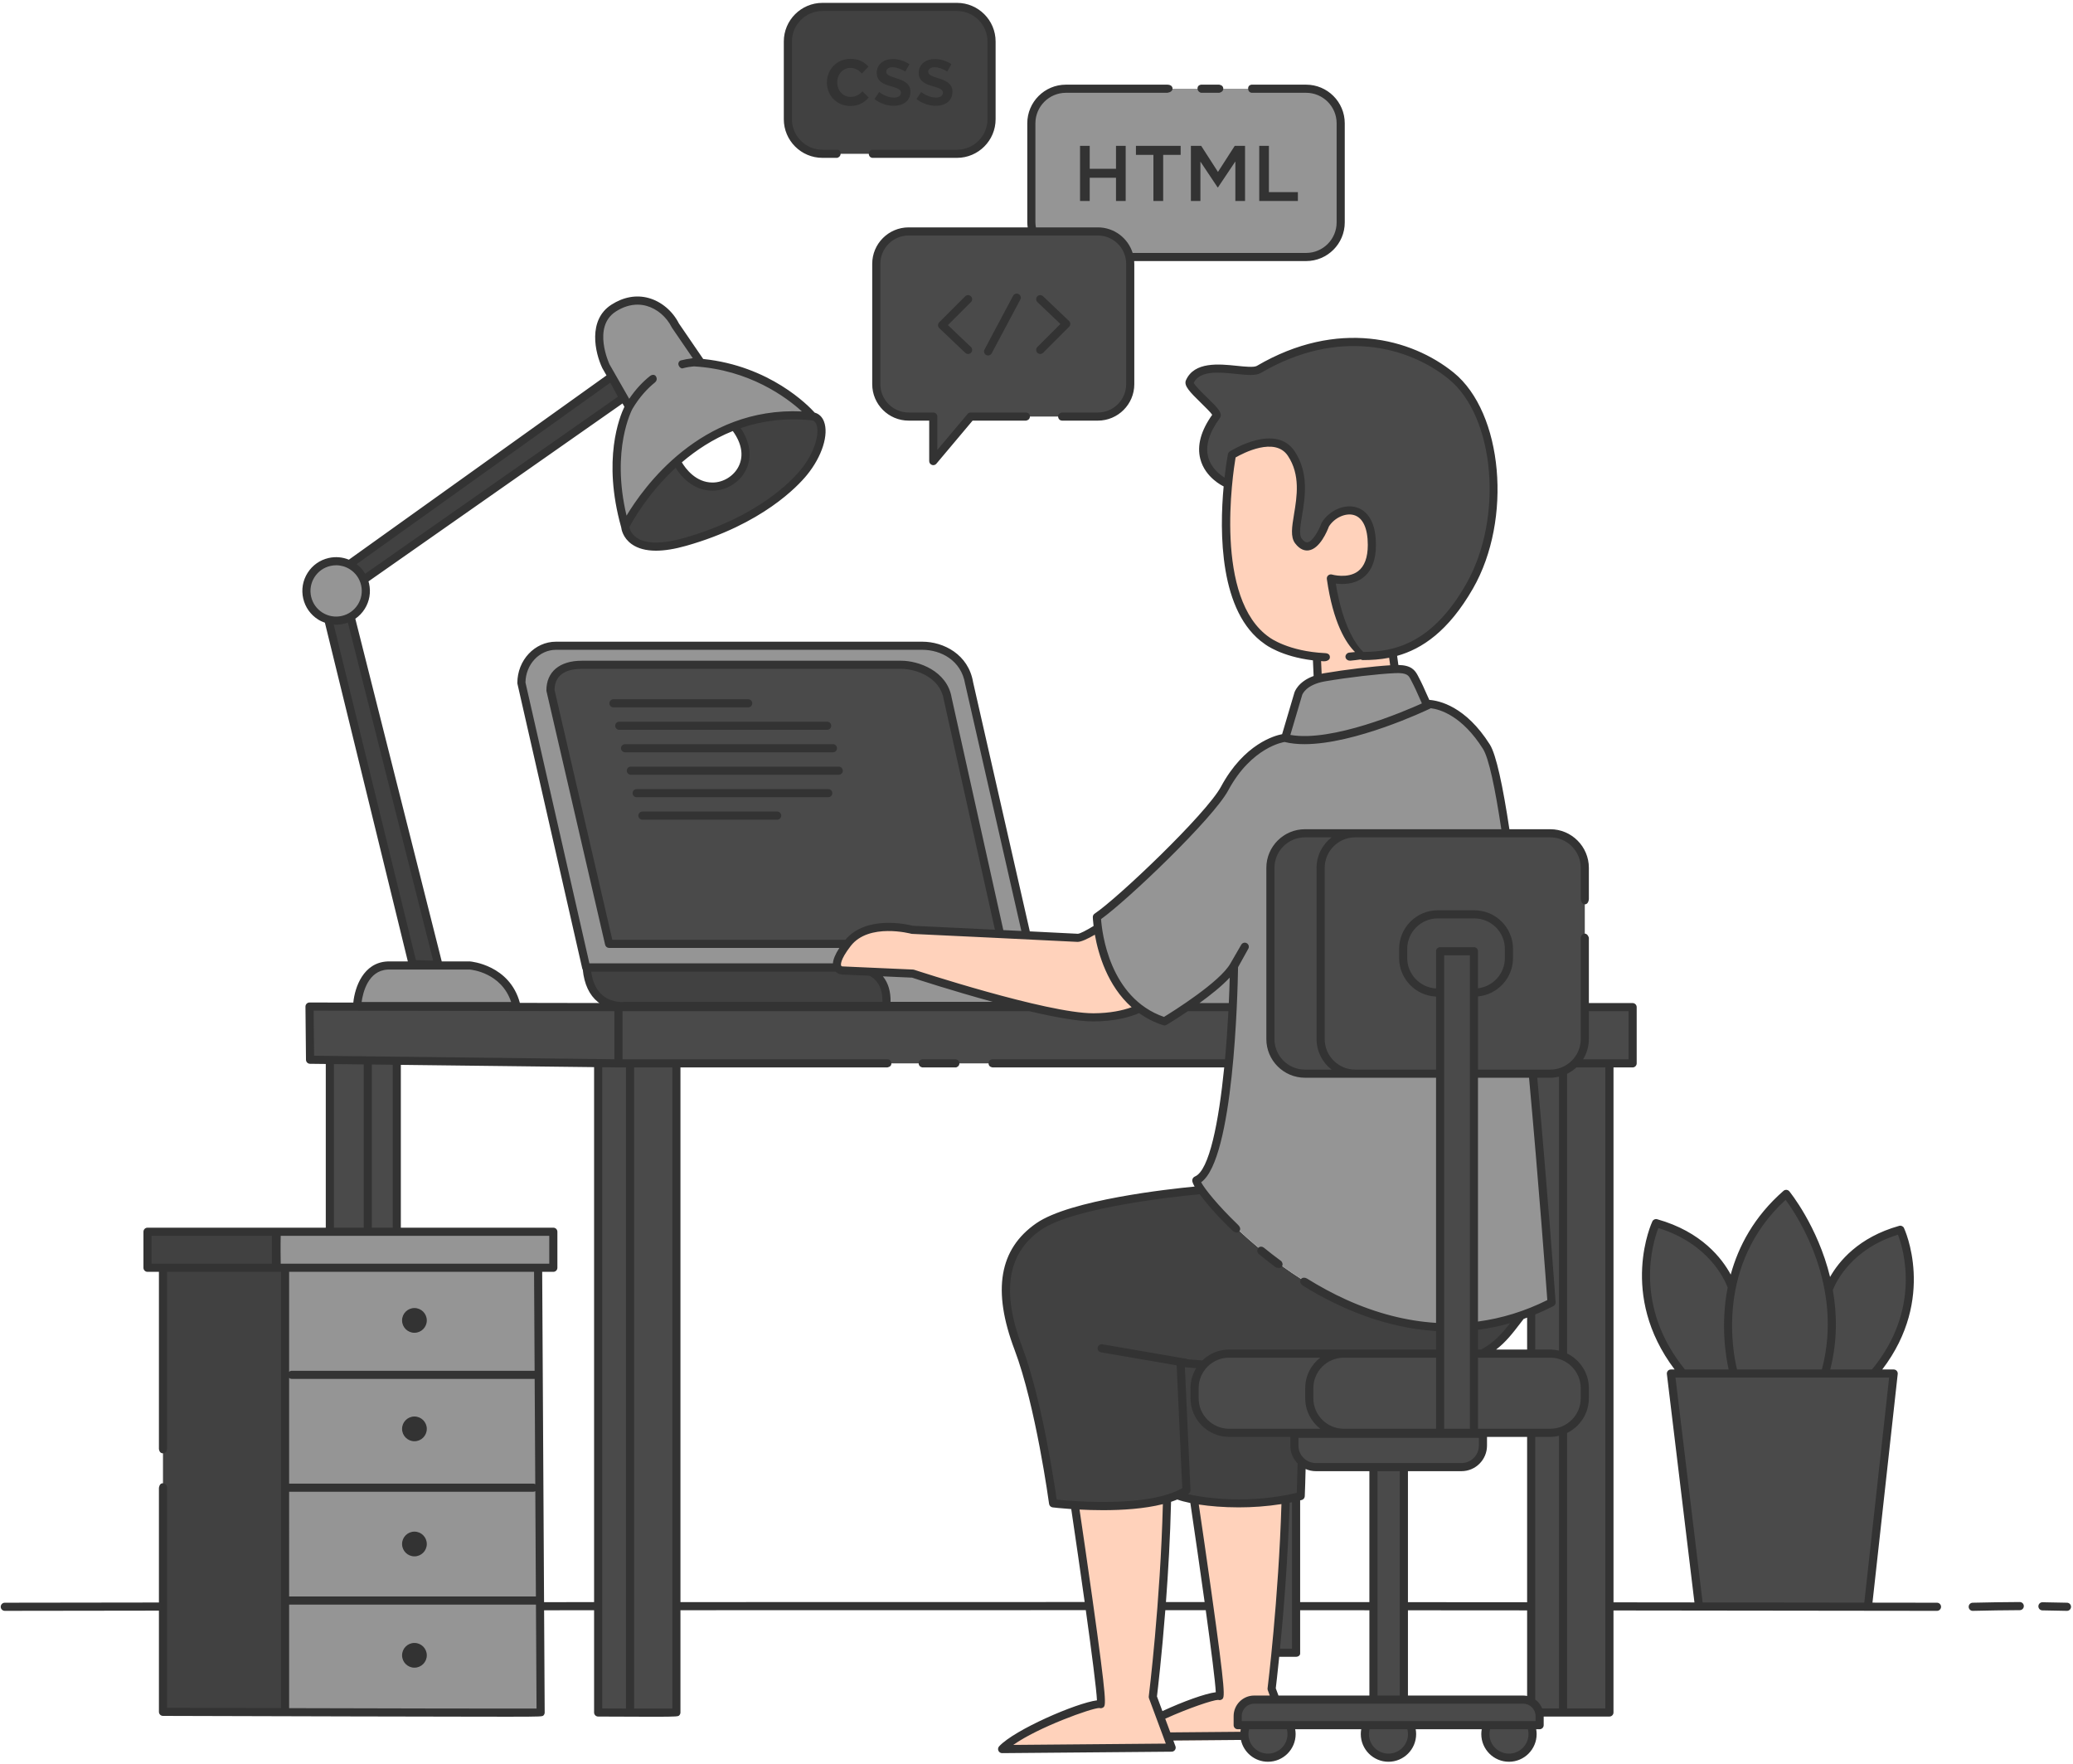 <svg width="510" height="434" viewBox="0 0 510 434" fill="none" xmlns="http://www.w3.org/2000/svg">
<path fill-rule="evenodd" clip-rule="evenodd" d="M147.178 261.574H155.02V421.257H147.178V261.574ZM152.148 247.733L76.148 247.594L76.277 260.671L81.237 260.729V302.564H90.148V260.834L152.148 261.564V247.733ZM362.724 224.911H353.712C349.035 224.911 345.208 228.738 345.208 233.415V235.655C345.208 240.332 349.035 244.159 353.712 244.159H354.297V233.99H362.614V244.158H362.724C367.401 244.158 371.228 240.331 371.228 235.654V233.414C371.228 228.737 367.401 224.911 362.724 224.911ZM318.445 355.595C318.445 358.502 320.824 360.881 323.731 360.881H359.546C362.453 360.881 364.832 358.502 364.832 355.595V352.683H318.444L318.445 355.595ZM376.723 352.446V418.62C377.595 419.121 378.258 419.929 378.57 420.901H384.565V351.82C383.582 352.22 382.51 352.445 381.388 352.445H376.723V352.446ZM381.387 264.099H377.009C379.689 293.691 381.534 320.029 381.534 320.029C379.928 320.915 378.324 321.699 376.722 322.389V332.959H381.386C382.509 332.959 383.58 333.184 384.563 333.584V263.473C383.581 263.874 382.51 264.099 381.387 264.099Z" fill="#4A4A4A"/>
<path d="M461.673 337.02L412.96 337.495C412.96 337.495 399.415 320.148 407.495 300.663C407.495 300.663 420.327 304.227 425.792 315.633C425.792 315.633 428.881 301.613 439.337 293.772C439.337 293.772 447.654 303.752 449.792 316.109C449.792 316.109 456.683 303.753 467.614 302.564C467.614 302.564 475.693 321.337 461.673 337.02ZM270.096 56.93H223.548C219.168 56.93 215.584 60.514 215.584 64.894V94.502C215.584 98.882 219.168 102.466 223.548 102.466H229.604V113.416L238.811 102.466H270.096C274.476 102.466 278.06 98.882 278.06 94.502V64.894C278.06 60.514 274.476 56.93 270.096 56.93ZM221.73 163.525H143.125C138.89 163.525 135.426 165.253 135.426 169.809L149.849 232.168H208.435C208.459 232.137 208.476 232.111 208.5 232.08C213.433 225.702 224.43 228.718 224.43 228.718C224.43 228.718 235.454 229.24 246.031 229.747L233.147 171.809C232.178 165.955 225.965 163.525 221.73 163.525ZM354.297 332.96H302.395C297.718 332.96 293.891 336.787 293.891 341.464V343.941C293.891 348.618 297.718 352.445 302.395 352.445H354.297V332.96ZM381.387 204.969H321.048C316.371 204.969 312.544 208.796 312.544 213.473V255.595C312.544 260.272 316.371 264.099 321.048 264.099H354.297V244.158H353.712C349.035 244.158 345.208 240.331 345.208 235.654V233.414C345.208 228.737 349.035 224.91 353.712 224.91H362.724C367.401 224.91 371.228 228.737 371.228 233.414V235.654C371.228 240.331 367.401 244.158 362.724 244.158H362.614V264.099H381.387C386.064 264.099 389.891 260.272 389.891 255.595V213.473C389.891 208.796 386.064 204.969 381.387 204.969ZM381.387 332.96H362.614V352.445H381.387C386.064 352.445 389.891 348.618 389.891 343.941V341.464C389.891 336.787 386.064 332.96 381.387 332.96ZM374.726 418.069H308.552C306.322 418.069 304.498 419.893 304.498 422.123V424.356H378.78V422.123C378.78 419.894 376.955 418.069 374.726 418.069Z" fill="#4A4A4A"/>
<path fill-rule="evenodd" clip-rule="evenodd" d="M269.097 250.246C257.434 250.322 224.568 239.488 224.568 239.488L207.136 238.709C207.136 238.709 203.567 238.458 208.5 232.079C213.433 225.701 224.43 228.717 224.43 228.717C224.43 228.717 263.309 230.558 265.094 230.683C266.879 230.809 274.903 225.096 274.903 225.096L284.706 245.067C284.706 245.067 280.76 250.171 269.097 250.246ZM342.707 161.105C342.707 161.105 335.671 161.071 335.94 161.026C335.94 161.026 329.809 158.982 327.422 142.291C327.422 142.291 337.508 145.264 337.508 134.033C337.508 122.802 328.813 124.454 326.031 129.078C326.031 129.078 322.901 137.666 319.423 133.042C317.062 129.902 323.168 119.819 317.684 111.573C313.51 105.297 303.076 111.903 303.076 111.903C303.076 111.903 296.43 147.061 311.757 157.62C311.757 157.62 315.773 160.731 324.005 161.528C324.053 162.099 324.146 163.527 324.267 166.881C324.267 166.881 341.484 164.742 343.158 164.742L342.707 161.105ZM293.735 368.85C295.442 380.385 300.915 417.791 300.01 417.188C299.349 416.747 292.016 419.168 285.416 422.258L283.614 417.406C283.614 417.406 286.583 393.641 287.125 368.663C280.12 370.753 270.381 370.604 264.417 370.242C266.011 381 271.703 419.802 270.782 419.188C269.713 418.475 251.178 425.247 246.544 430.237L288.247 429.881L287.599 428.136L306.322 427.976C306.206 427.519 306.138 427.042 306.138 426.549C306.138 425.772 306.293 425.033 306.57 424.356H304.498V422.123C304.498 419.893 306.322 418.069 308.552 418.069H313.831L312.842 415.406C312.842 415.406 315.645 392.979 316.301 368.799C307.247 370.447 298.789 369.768 293.735 368.85Z" fill="#FFD2BB"/>
<path fill-rule="evenodd" clip-rule="evenodd" d="M90.505 260.861H97.634V302.564H90.505V260.861ZM411.059 337.97L417.95 395L459.534 395.238L465.712 338.208L411.059 337.97ZM345.381 417.713V361.238H337.896V417.713H345.381ZM361.507 144.273C371.051 127.656 368.811 101.995 356.986 92.416C347.416 84.664 329.47 79.28 309.714 90.861C306.903 92.509 295.408 87.796 292.684 93.926C292.044 95.365 300.036 101.248 299.277 102.28C290.809 113.813 301.454 118.729 301.454 118.729L302.084 119.5C302.506 114.948 303.078 111.903 303.078 111.903C303.078 111.903 313.512 105.297 317.686 111.573C323.17 119.82 317.064 129.903 319.425 133.042C322.903 137.666 326.033 129.078 326.033 129.078C328.815 124.454 337.51 122.802 337.51 134.033C337.51 145.264 327.424 142.291 327.424 142.291C331.101 159.515 336.283 161.367 336.283 161.367C344.796 161.367 353.159 158.806 361.507 144.273ZM316.301 368.799C315.905 383.392 314.727 397.337 313.856 406.109H319.198V368.192C318.228 368.422 317.261 368.625 316.301 368.799ZM354.297 352.228H362.614V233.99H354.297V352.228ZM286.485 251.238C284.123 250.474 282.112 249.372 280.373 248.069C277.907 249.194 274.261 250.214 269.097 250.247C265.41 250.271 259.602 249.203 253.384 247.733H152.148V261.565H155.376V420.902H166.069V261.564H302.285C302.745 256.605 303.046 251.763 303.242 247.732H291.928C288.893 249.797 286.485 251.238 286.485 251.238ZM389.891 255.595C389.891 259.15 387.678 262.208 384.564 263.474V333.585C387.678 334.851 389.891 337.909 389.891 341.464V343.941C389.891 347.496 387.678 350.554 384.564 351.82V421.257H395.257V261.564H401.653V247.732H389.891V255.595ZM306.57 424.356C306.293 425.033 306.138 425.773 306.138 426.549C306.138 429.756 308.738 432.356 311.945 432.356C315.152 432.356 317.752 429.756 317.752 426.549C317.752 425.772 317.597 425.033 317.32 424.356H306.57ZM336.216 424.356C335.939 425.033 335.784 425.773 335.784 426.549C335.784 429.756 338.384 432.356 341.591 432.356C344.798 432.356 347.398 429.756 347.398 426.549C347.398 425.772 347.243 425.033 346.966 424.356H336.216ZM365.862 424.356C365.585 425.033 365.43 425.773 365.43 426.549C365.43 429.756 368.03 432.356 371.237 432.356C374.444 432.356 377.044 429.756 377.044 426.549C377.044 425.772 376.889 425.033 376.612 424.356H365.862Z" fill="#4A4A4A"/>
<path fill-rule="evenodd" clip-rule="evenodd" d="M243.938 10.209V29.325C243.938 34.002 240.111 37.829 235.434 37.829H202.335C197.658 37.829 193.831 34.002 193.831 29.325V10.209C193.831 5.532 197.658 1.705 202.335 1.705H235.434C240.112 1.705 243.938 5.532 243.938 10.209ZM168.535 133.297C183.735 128.99 193.433 121.502 197.763 116.188C202.991 109.772 203.228 102.881 199.902 102.406C199.902 102.406 191.154 100.911 180.754 104.96C180.655 104.998 188.081 115.569 176.764 119.178C171.15 120.968 166.547 113.622 166.501 113.524C162.169 117.434 157.838 122.621 153.804 129.495C153.802 129.495 154.277 137.337 168.535 133.297ZM166.495 113.515L166.499 113.524C166.512 113.512 166.526 113.5 166.539 113.488L166.495 113.515ZM68.121 312.217C68.155 308.282 68.058 304.417 68.121 302.984H36.291V311.847H40.098V421.079C40.098 421.079 70.149 421.37 70.188 421.248L69.987 312.206L68.121 312.217ZM89.46 142.622L153.326 97.892L150.474 92.664L85.946 138.816C87.511 139.595 88.779 140.93 89.46 142.622ZM84.312 152.482C83.101 152.757 81.893 152.712 80.773 152.406L101.524 237.139L107.861 237.357L86.264 151.729C85.667 152.063 85.014 152.322 84.312 152.482ZM362.614 326.203V332.96H362.637C370.098 330.014 372.012 327.249 372.893 323.864C369.438 325.044 366.004 325.803 362.614 326.203ZM295.364 292.349C287.195 293.284 263.173 296.418 255.525 301.713C246.258 308.129 245.545 318.466 250.535 331.654C255.857 345.719 259.089 369.793 259.089 369.793C259.089 369.793 279.2 372.226 289.556 367.8C292.592 368.999 306.048 371.526 320 368.001C320.083 366.111 320.16 363.053 320.229 359.52C319.144 358.55 318.445 357.157 318.445 355.596V352.684L302.395 352.446C297.718 352.446 293.891 348.619 293.891 343.942V341.465C293.891 336.788 297.718 332.961 302.395 332.961H354.297V326.496C325.115 325.164 300.631 299.811 295.364 292.349ZM207.136 238.71C207.136 238.71 206.744 238.677 206.399 238.406H144.317C145.149 248.264 153.781 247.161 153.781 247.161H218.852C218.142 242.394 216.777 240.147 215.694 239.092L207.136 238.71Z" fill="#414141"/>
<path d="M87.861 247.475C87.861 247.475 88.217 237.851 95.346 237.495H115.663C115.663 237.495 124.93 238.208 127.069 247.475H87.861ZM84.312 152.482C88.247 151.588 90.712 147.673 89.818 143.737C88.924 139.802 85.009 137.337 81.073 138.231C77.138 139.125 74.673 143.04 75.567 146.976C76.462 150.911 80.377 153.376 84.312 152.482ZM270.096 56.93C273.901 56.93 277.101 59.635 277.877 63.217H321.331C326.008 63.217 329.835 59.39 329.835 54.713V30.33C329.835 25.653 326.008 21.826 321.331 21.826H262.233C257.556 21.826 253.729 25.653 253.729 30.33V54.713C253.729 55.481 253.841 56.222 254.034 56.93H270.096ZM154.75 100.035C154.687 100.147 148.602 111.056 153.802 129.495C153.802 129.495 168.535 99.079 199.901 102.406C199.901 102.406 190.231 92.486 172.906 89.479L166.158 80.07C163.782 75.318 157.604 71.516 150.95 75.793C144.296 80.07 149.049 90.05 149.049 90.05L154.75 100.035ZM68.885 311.847H69.994L70.188 421.166C97.297 421.24 132.929 421.323 133.005 421.248L132.404 311.847H136.129V302.984H68.885V311.847ZM312.545 255.595V213.473C312.545 208.796 316.372 204.969 321.049 204.969H370.48C368.875 194.074 367.24 186.134 365.686 183.673C358.598 172.45 350.751 173.148 350.751 173.148C350.751 173.148 348.356 165.471 346.012 164.801C343.668 164.131 325.933 166.583 325.933 166.583C325.933 166.583 320.76 167.409 319.755 170.088C318.75 172.767 315.923 181.52 315.923 181.52C315.923 181.52 307.45 182.509 301.28 193.96C297.469 201.033 275.557 221.772 269.854 225.574C269.854 225.574 270.329 246.01 286.488 251.237C286.488 251.237 288.759 249.879 291.669 247.91H303.237C302.517 262.585 300.408 287.794 294.38 290.306C292.819 290.957 320.388 324.944 354.301 326.495V264.098H321.052C316.371 264.099 312.545 260.272 312.545 255.595ZM377.01 264.099H362.614V326.206C368.821 325.473 375.171 323.54 381.535 320.03C381.535 320.03 379.69 293.691 377.01 264.099ZM149.849 232.168L135.426 169.809C135.426 165.253 138.891 163.525 143.125 163.525H221.73C225.965 163.525 232.178 165.956 233.146 171.809L246.03 229.747C248.257 229.854 250.464 229.96 252.544 230.06L238.415 167.991C237.346 161.526 231.588 158.841 226.911 158.841H136.78C132.103 158.841 128.276 162.958 128.276 167.991L144.205 237.97H206.049C205.659 237.181 205.838 235.549 208.433 232.168H149.849ZM215.703 239.093C216.845 240.203 218.297 242.628 218.965 247.911H254.149C240.526 244.747 224.568 239.489 224.568 239.489L215.703 239.093Z" fill="#959595"/>
<path d="M205.978 20.24V20.282C205.978 22.26 207.346 23.838 209.303 23.838C210.502 23.838 211.386 23.291 212.185 22.47L213.721 23.985C212.627 25.205 211.344 26.068 209.176 26.068C205.872 26.068 203.431 23.48 203.431 20.324V20.282C203.431 17.126 205.872 14.474 209.218 14.474C211.301 14.474 212.606 15.253 213.658 16.389L212.059 18.094C211.28 17.273 210.46 16.705 209.197 16.705C207.346 16.705 205.978 18.304 205.978 20.24ZM219.927 24.006C218.791 24.006 217.508 23.543 216.287 22.638L215.151 24.364C216.54 25.458 218.286 26.026 219.864 26.026C222.178 26.026 223.988 24.869 223.988 22.533V22.491C223.988 20.492 222.157 19.756 220.537 19.251C219.232 18.83 218.033 18.493 218.033 17.673V17.631C218.033 17 218.601 16.537 219.59 16.537C220.516 16.537 221.652 16.936 222.725 17.589L223.735 15.779C222.557 15.001 221.042 14.517 219.653 14.517C217.444 14.517 215.697 15.8 215.697 17.905V17.947C215.697 20.072 217.528 20.745 219.169 21.208C220.474 21.608 221.652 21.903 221.652 22.765V22.807C221.652 23.543 221.021 24.006 219.927 24.006ZM230.257 24.006C229.121 24.006 227.838 23.543 226.617 22.638L225.481 24.364C226.87 25.458 228.616 26.026 230.194 26.026C232.508 26.026 234.318 24.869 234.318 22.533V22.491C234.318 20.492 232.487 19.756 230.867 19.251C229.562 18.83 228.363 18.493 228.363 17.673V17.631C228.363 17 228.931 16.537 229.92 16.537C230.846 16.537 231.982 16.936 233.055 17.589L234.065 15.779C232.887 15.001 231.372 14.517 229.983 14.517C227.774 14.517 226.027 15.8 226.027 17.905V17.947C226.027 20.072 227.858 20.745 229.499 21.208C230.804 21.608 231.982 21.903 231.982 22.765V22.807C231.982 23.543 231.351 24.006 230.257 24.006ZM202.335 38.829H205.96C205.96 38.829 206.821 38.653 206.807 37.756C206.791 36.782 205.931 36.829 205.931 36.829H202.335C198.197 36.829 194.831 33.463 194.831 29.325V10.209C194.831 6.071 198.197 2.705 202.335 2.705H235.435C239.573 2.705 242.939 6.071 242.939 10.209V29.325C242.939 33.463 239.573 36.829 235.435 36.829H214.545C214.545 36.829 213.706 37.048 213.736 37.811C213.773 38.773 214.605 38.829 214.605 38.829H235.436C240.676 38.829 244.94 34.565 244.94 29.325V10.209C244.94 4.969 240.676 0.705 235.436 0.705H202.336C197.096 0.705 192.832 4.969 192.832 10.209V29.325C192.831 34.565 197.095 38.829 202.335 38.829ZM276.941 49.435V35.881H274.559V41.516H268.091V35.881H265.71V49.435H268.091V43.723H274.559V49.435H276.941ZM286.164 49.435V38.088H290.462V35.881H279.464V38.088H283.763V49.435H286.164ZM295.327 39.753L299.567 46.104H299.644L303.923 39.714V49.434H306.305V35.88H303.769L299.644 42.289L295.52 35.88H292.984V49.434H295.327V39.753ZM309.798 35.881V49.435H319.305V47.266H312.179V35.881H309.798ZM295.455 22.826H299.97C299.97 22.826 300.961 22.644 300.956 21.808C300.95 20.891 299.911 20.826 299.911 20.826H295.485C295.485 20.826 294.597 20.888 294.611 21.781C294.624 22.584 295.455 22.826 295.455 22.826ZM249.25 72.749L242.209 85.972C241.95 86.46 242.134 87.065 242.622 87.325C242.772 87.405 242.933 87.442 243.091 87.442C243.449 87.442 243.795 87.25 243.975 86.912L251.016 73.689C251.275 73.201 251.091 72.596 250.603 72.336C250.114 72.076 249.509 72.263 249.25 72.749ZM255.214 86.776C255.409 86.971 255.665 87.069 255.921 87.069C256.177 87.069 256.433 86.971 256.628 86.776L263.022 80.381C263.212 80.191 263.318 79.931 263.315 79.661C263.311 79.391 263.2 79.135 263.004 78.949L256.61 72.866C256.21 72.486 255.577 72.501 255.196 72.901C254.816 73.301 254.831 73.934 255.231 74.315L260.883 79.691L255.214 85.36C254.824 85.753 254.824 86.386 255.214 86.776ZM238.875 72.885C238.484 72.494 237.852 72.494 237.461 72.885L231.067 79.28C230.876 79.47 230.771 79.73 230.774 80C230.777 80.27 230.889 80.526 231.085 80.712L237.479 86.795C237.673 86.979 237.921 87.07 238.168 87.07C238.432 87.07 238.696 86.966 238.893 86.759C239.273 86.359 239.258 85.726 238.858 85.345L233.207 79.969L238.876 74.3C239.265 73.909 239.265 73.276 238.875 72.885ZM223.548 55.93C218.605 55.93 214.584 59.951 214.584 64.894V94.502C214.584 99.445 218.605 103.466 223.548 103.466H228.604V113.417C228.604 113.837 228.867 114.212 229.262 114.356C229.374 114.397 229.49 114.417 229.604 114.417C229.894 114.417 230.176 114.291 230.37 114.061L239.278 103.467H252.417C252.417 103.467 253.397 103.348 253.378 102.425C253.358 101.477 252.417 101.467 252.417 101.467H238.812C238.517 101.467 238.237 101.597 238.046 101.823L230.604 110.674V102.466C230.604 101.914 230.156 101.466 229.604 101.466H223.548C219.708 101.466 216.584 98.342 216.584 94.502V64.894C216.584 61.054 219.708 57.93 223.548 57.93H270.096C273.936 57.93 277.06 61.054 277.06 64.894V94.502C277.06 98.342 273.936 101.466 270.096 101.466H261.268C261.268 101.466 260.259 101.626 260.311 102.448C260.377 103.496 261.328 103.466 261.328 103.466H270.097C275.039 103.466 279.061 99.445 279.061 94.502V64.894C279.061 64.665 279.044 64.441 279.027 64.217H321.334C326.574 64.217 330.838 59.953 330.838 54.713V30.33C330.838 25.09 326.574 20.826 321.334 20.826H307.903C307.903 20.826 307.042 20.891 307.063 21.789C307.087 22.797 307.962 22.826 307.962 22.826H321.334C325.472 22.826 328.838 26.192 328.838 30.33V54.713C328.838 58.851 325.472 62.217 321.334 62.217H278.653C277.512 58.578 274.108 55.93 270.098 55.93H254.857C254.785 55.533 254.732 55.13 254.732 54.713V30.33C254.732 26.192 258.098 22.826 262.236 22.826H287.141C287.141 22.826 288.448 22.733 288.464 21.814C288.482 20.77 287.141 20.826 287.141 20.826H262.236C256.996 20.826 252.732 25.09 252.732 30.33V54.713C252.732 55.129 252.778 55.531 252.837 55.93H223.548ZM313.769 311.661C314.113 311.916 314.97 312.04 315.327 311.624C315.756 311.123 315.448 310.382 315.157 310.168C313.678 309.08 312.258 307.981 310.914 306.885C310.617 306.642 309.831 306.449 309.471 307.108C309.179 307.643 309.367 308.214 309.684 308.474C310.991 309.547 312.356 310.614 313.769 311.661ZM508.539 394.237C506.526 394.187 504.512 394.148 502.498 394.12C502.493 394.12 502.489 394.12 502.484 394.12C501.938 394.12 501.492 394.558 501.484 395.106C501.476 395.658 501.918 396.112 502.47 396.12C504.476 396.148 506.483 396.187 508.49 396.237C508.498 396.237 508.507 396.237 508.514 396.237C509.055 396.237 509.5 395.805 509.514 395.261C509.528 394.71 509.092 394.251 508.539 394.237ZM496.904 394.067C496.902 394.067 496.901 394.067 496.899 394.067C493.052 394.087 489.154 394.144 485.31 394.237C484.758 394.251 484.322 394.71 484.334 395.261C484.348 395.805 484.793 396.237 485.334 396.237C485.342 396.237 485.35 396.237 485.358 396.237C489.189 396.143 493.075 396.087 496.908 396.067C497.461 396.064 497.906 395.614 497.903 395.062C497.901 394.512 497.454 394.067 496.904 394.067ZM477.537 395.239C477.536 395.791 477.089 396.237 476.537 396.237C476.536 396.237 476.536 396.237 476.535 396.237C450.071 396.197 423.53 396.166 396.95 396.141V421.237C396.95 421.79 396.503 422.237 395.95 422.237H379.779V424.356C379.779 424.909 379.332 425.356 378.779 425.356H377.932C378.003 425.744 378.044 426.141 378.044 426.549C378.044 430.302 374.99 433.356 371.237 433.356C367.484 433.356 364.43 430.302 364.43 426.549C364.43 426.141 364.468 425.743 364.539 425.356H348.286C348.356 425.744 348.397 426.142 348.397 426.549C348.397 430.302 345.343 433.356 341.59 433.356C337.836 433.356 334.782 430.302 334.782 426.549C334.782 426.141 334.823 425.743 334.893 425.356H318.639C318.709 425.744 318.751 426.142 318.751 426.549C318.751 430.302 315.697 433.356 311.943 433.356C308.683 433.356 305.953 431.05 305.292 427.985L288.66 428.127L289.182 429.532C289.296 429.838 289.253 430.179 289.069 430.447C288.883 430.716 288.58 430.878 288.254 430.88L246.552 431.236C246.549 431.236 246.546 431.237 246.543 431.237C246.147 431.237 245.788 431.003 245.628 430.64C245.467 430.275 245.538 429.848 245.81 429.556C249.611 425.461 264.834 418.887 269.876 418.25C269.76 415.619 268.6 406.642 267.129 396.064C234.193 396.059 200.323 396.066 167.404 396.081V421.236C167.404 421.5 167.3 421.752 167.115 421.939C166.856 422.201 166.772 422.286 160.778 422.286C157.865 422.286 153.556 422.266 147.152 422.236C146.602 422.233 146.157 421.787 146.157 421.236V396.09C142.059 396.092 137.958 396.093 133.861 396.095L134.004 421.239C134.005 421.507 133.9 421.763 133.711 421.952C133.438 422.225 133.387 422.276 125.297 422.276C123.457 422.276 121.202 422.273 118.435 422.27C109.719 422.259 98.109 422.235 86.503 422.206C63.291 422.148 40.095 422.076 40.095 422.076C39.544 422.074 39.098 421.627 39.098 421.076V396.184C26.448 396.2 13.805 396.216 1.18 396.235C0.628 396.235 0.18 395.789 0.179 395.237C0.178 394.684 0.625 394.236 1.178 394.235C13.804 394.216 26.449 394.199 39.099 394.184V366.01C39.099 366.01 39.201 364.829 40.026 364.852C41.14 364.882 41.099 366.01 41.099 366.01V420.081C49.162 420.106 58.968 420.135 69.133 420.163V312.847H68.027H67.886H41.098V356.364C41.098 356.364 41.074 357.487 40.061 357.487C39.145 357.487 39.098 356.364 39.098 356.364V312.847H36.291C35.739 312.847 35.291 312.4 35.291 311.847V302.985C35.291 302.432 35.739 301.985 36.291 301.985H67.885H68.26H80.149V261.771C80.149 261.752 80.159 261.736 80.16 261.717L76.266 261.671C75.722 261.664 75.283 261.225 75.278 260.681L75.149 247.604C75.147 247.336 75.251 247.08 75.439 246.89C75.627 246.7 75.882 246.594 76.149 246.594C76.149 246.594 76.15 246.594 76.151 246.594L86.922 246.614C87.297 242.835 89.385 236.792 95.297 236.497C95.314 236.496 95.33 236.496 95.347 236.496H100.338L79.933 153.174C79.358 152.97 78.797 152.72 78.268 152.387C76.391 151.204 75.085 149.362 74.594 147.198C74.103 145.034 74.482 142.809 75.665 140.931C76.847 139.054 78.69 137.749 80.853 137.257C82.541 136.873 84.263 137.028 85.831 137.671L149.208 92.342L148.182 90.546C146.372 86.753 144.562 78.712 150.411 74.951C153.379 73.043 156.545 72.471 159.566 73.301C162.686 74.157 165.468 76.494 167.023 79.56L173.004 88.302C189.379 90.004 198.846 99.736 200.436 101.5C201.466 101.775 202.264 102.526 202.705 103.655C203.957 106.86 202.244 112.274 198.539 116.821C196.298 119.571 187.532 128.955 168.809 134.26C165.992 135.058 163.512 135.457 161.383 135.457C158.918 135.457 156.923 134.922 155.416 133.853C153.249 132.315 152.877 130.195 152.818 129.68C148.145 113.02 152.452 102.463 153.618 100.056L153.15 99.238L90.654 143.009C90.703 143.177 90.756 143.344 90.796 143.517C91.288 145.681 90.908 147.906 89.725 149.784C89.116 150.752 88.329 151.563 87.415 152.194L108.678 236.496H115.666C115.839 236.507 125.379 237.355 127.899 246.689L147.453 246.725C147.34 246.643 147.225 246.573 147.113 246.483C144.984 244.768 143.734 242.084 143.373 238.517C143.31 238.42 143.261 238.312 143.234 238.193L127.305 168.214C127.288 168.141 127.28 168.067 127.28 167.992C127.28 162.396 131.544 157.843 136.784 157.843H226.915C232.135 157.843 238.27 160.968 239.406 167.829L253.354 229.099C259.597 229.401 264.548 229.645 265.167 229.689C265.683 229.683 267.195 228.896 269.043 227.775C268.883 226.455 268.856 225.64 268.855 225.599C268.847 225.256 269.015 224.934 269.3 224.744C274.951 220.976 296.773 200.221 300.4 193.488C306.081 182.948 313.639 180.93 315.426 180.592L318.441 170.404C318.472 170.29 319.245 167.713 323.178 166.278L323.007 162.432C315.251 161.504 311.372 158.588 311.143 158.409C299.945 150.696 300.006 130.831 301.043 119.641C301.041 119.64 301.038 119.64 301.036 119.639C300.85 119.554 296.485 117.492 295.298 112.885C294.451 109.604 295.438 105.952 298.23 102.026C297.809 101.394 296.463 100.081 295.537 99.176C292.659 96.369 291.185 94.843 291.772 93.521C293.827 88.902 299.899 89.529 304.329 89.987C306.283 90.189 308.496 90.417 309.211 89.999C329.052 78.368 347.224 83.221 357.618 91.64C369.767 101.481 372.125 127.799 362.377 144.772C356.355 155.256 349.863 159.608 343.719 161.327L344.025 163.572C347.201 163.629 348.12 164.847 348.831 166.208L348.881 166.304C349.896 168.234 350.448 169.501 350.936 170.619C351.171 171.157 351.397 171.656 351.637 172.162C354.066 172.333 360.584 173.719 366.534 183.14C368.098 185.616 369.736 193.358 371.343 203.971H372.765H381.39C386.63 203.971 390.894 208.235 390.894 213.475V221.12C390.894 221.12 390.851 222.444 389.913 222.444C388.979 222.444 388.894 221.12 388.894 221.12V213.475C388.894 209.337 385.528 205.971 381.39 205.971H372.544H333.409C329.271 205.971 325.905 209.337 325.905 213.475V255.597C325.905 259.735 329.271 263.101 333.409 263.101H353.301V245.139C348.254 244.919 344.212 240.756 344.212 235.656V233.417C344.212 228.176 348.476 223.912 353.716 223.912H362.728C367.968 223.912 372.232 228.176 372.232 233.417V235.656C372.232 240.594 368.441 244.646 363.619 245.099V263.1H370.491H381.391C385.529 263.1 388.895 259.734 388.895 255.596V230.654C388.895 230.654 388.98 229.652 389.879 229.652C390.628 229.652 390.895 230.654 390.895 230.654V246.733H401.658C402.211 246.733 402.658 247.18 402.658 247.733V261.565C402.658 262.118 402.211 262.565 401.658 262.565H396.955V394.142C403.598 394.148 410.229 394.156 416.866 394.163L410.085 337.981C410.051 337.697 410.14 337.412 410.33 337.198C410.519 336.983 410.792 336.861 411.078 336.861H411.991C398.09 318.47 406.427 300.613 406.516 300.428C406.726 299.993 407.217 299.768 407.686 299.901C418.64 302.968 423.688 309.606 425.791 313.516C427.679 306.618 431.501 299.275 438.778 292.922C438.981 292.744 439.247 292.655 439.514 292.678C439.783 292.699 440.031 292.828 440.203 293.034C440.311 293.164 447.181 301.58 450.236 314.104C452.355 310.345 457.173 304.352 467.244 301.532C467.714 301.4 468.204 301.625 468.414 302.059C468.498 302.235 476.46 319.319 463.077 336.861H465.884C466.168 336.861 466.44 336.982 466.629 337.194C466.818 337.406 466.909 337.688 466.878 337.97L460.669 394.216C465.958 394.223 471.258 394.229 476.541 394.237C477.091 394.238 477.538 394.687 477.537 395.239ZM200.841 104.382C200.509 103.533 199.986 103.43 199.784 103.4C193.189 102.7 187.339 103.548 182.217 105.304C184.55 108.751 185.058 112.426 183.55 115.532C182.052 118.619 178.731 120.694 175.287 120.694C170.383 120.694 167.435 117.012 166.225 115.08C159.311 121.468 155.556 128.287 154.838 129.666C154.937 130.16 155.3 131.34 156.612 132.252C158.192 133.349 161.495 134.253 168.262 132.337C186.422 127.191 194.84 118.193 196.987 115.558C200.596 111.127 201.666 106.494 200.841 104.382ZM167.75 113.725C168.619 115.185 171.136 118.693 175.287 118.693C177.982 118.693 180.58 117.071 181.751 114.658C183.008 112.067 182.472 109.02 180.286 106.026C175.395 107.987 171.222 110.758 167.75 113.725ZM149.952 89.619L154.799 98.097C156.426 95.694 158.18 93.871 159.93 92.48C160.279 92.203 161.019 92 161.372 92.567C161.803 93.259 161.425 93.844 161.12 94.087C159.234 95.599 157.333 97.675 155.617 100.531C155.492 100.759 150.269 110.518 154.142 126.834C158.216 120.029 172.343 100.039 197.284 101.203C193.574 97.817 184.394 90.907 170.7 90.123C169.962 90.182 169.009 90.314 167.895 90.611C167.614 90.686 167.077 90.337 166.913 89.718C166.783 89.229 167.158 88.742 167.432 88.67C168.428 88.408 169.314 88.261 170.062 88.179C170.181 88.13 170.309 88.106 170.443 88.108L165.33 80.635C165.304 80.598 165.281 80.558 165.261 80.518C163.963 77.921 161.635 75.945 159.033 75.231C158.314 75.033 157.581 74.935 156.843 74.935C155.059 74.935 153.241 75.508 151.489 76.635C145.646 80.391 149.908 89.527 149.952 89.619ZM152.021 97.585L150.139 94.134L87.742 138.762C88.598 139.415 89.307 140.219 89.845 141.132L152.021 97.585ZM79.333 150.693C80.758 151.591 82.45 151.88 84.091 151.506C85.734 151.133 87.133 150.142 88.03 148.716C88.927 147.291 89.217 145.601 88.843 143.958C88.469 142.315 87.479 140.916 86.053 140.019C85.034 139.377 83.881 139.047 82.705 139.047C82.236 139.047 81.764 139.1 81.295 139.206C79.652 139.579 78.253 140.57 77.356 141.996C76.459 143.421 76.169 145.111 76.543 146.754C76.917 148.397 77.907 149.796 79.333 150.693ZM82.102 153.626L102.316 236.165L106.566 236.311L85.587 153.134C85.245 153.261 84.896 153.374 84.534 153.456C83.917 153.596 83.294 153.665 82.677 153.665C82.484 153.666 82.294 153.639 82.102 153.626ZM88.965 246.476H125.752C123.337 239.209 115.916 238.519 115.585 238.493L95.373 238.496C90.546 238.754 89.284 244.16 88.965 246.476ZM37.291 310.847H66.885V303.985H37.291V310.847ZM390.891 248.732V255.595C390.891 257.418 390.366 259.116 389.473 260.564H400.654V248.732H390.891ZM381.387 265.1H378.198C380.76 293.139 382.549 318.044 382.711 320.315C382.74 320.715 382.526 321.094 382.169 321.277C380.674 322.042 379.186 322.717 377.704 323.329V331.961H381.388H381.839C381.833 331.968 381.827 331.976 381.821 331.983C382.412 332.01 382.988 332.087 383.547 332.218V264.844C382.85 265.005 382.13 265.1 381.387 265.1ZM388.891 343.941V341.463C388.891 337.325 385.525 333.959 381.387 333.959H380.423H364.875C364.338 333.959 364.293 333.959 363.615 333.959V351.444H375.733H381.388C385.524 351.445 388.891 348.079 388.891 343.941ZM377.779 423.356V422.123C377.779 420.439 376.409 419.069 374.725 419.069H308.551C306.867 419.069 305.497 420.439 305.497 422.123V423.356H377.779ZM314.527 417.069H336.897V396.094C331.219 396.091 325.542 396.087 319.862 396.084V406.747C319.862 407.182 319.415 407.534 318.862 407.534H318.861H314.715C314.293 411.688 313.964 414.474 313.865 415.285L314.527 417.069ZM285.977 420.899C291.08 418.532 296.477 416.585 299.106 416.253C298.998 413.79 297.975 405.766 296.638 396.074C293.323 396.073 290.009 396.071 286.694 396.07C285.804 407.42 284.818 415.773 284.635 417.285L285.977 420.899ZM296.361 394.074C295.264 386.189 293.994 377.417 292.852 369.711C291.54 369.444 290.451 369.148 289.639 368.847C289.143 369.049 288.635 369.242 288.104 369.415C287.898 378.103 287.403 386.645 286.847 394.069C290.019 394.071 293.189 394.072 296.361 394.074ZM319.032 367.208C319.105 365.335 319.175 362.794 319.239 359.983C318.131 358.849 317.445 357.301 317.445 355.595V353.446H302.395C297.154 353.446 292.89 349.182 292.89 343.942V341.464C292.89 339.659 293.405 337.976 294.282 336.537C293.121 336.445 292.162 336.367 291.505 336.311L292.879 366.538C292.895 366.892 292.724 367.227 292.427 367.421C292.367 367.46 292.299 367.495 292.238 367.534C297.052 368.623 307.672 369.915 319.032 367.208ZM363.614 331.96H364.384C367.573 330.244 369.485 328.082 371.515 325.476C368.848 326.232 366.212 326.765 363.614 327.1V331.96ZM375.703 331.96V324.107C375.418 324.213 375.131 324.329 374.846 324.43C374.572 324.784 374.301 325.137 374.038 325.48C372.153 327.941 370.48 330.117 368.077 331.96H375.703ZM361.614 234.99H355.297V351.445H361.614V234.99ZM344.382 417.069V361.881H338.897V417.069H344.382ZM359.547 359.881C361.91 359.881 363.833 357.958 363.833 355.595V353.684H319.445V355.595C319.445 357.958 321.368 359.881 323.731 359.881H359.547ZM319.861 394.084C325.541 394.087 331.218 394.091 336.896 394.094V361.88H323.731C322.833 361.88 321.98 361.687 321.207 361.347C321.142 364.027 321.072 366.383 320.999 368.043C320.979 368.484 320.673 368.86 320.245 368.969C320.118 369.001 319.989 369.027 319.861 369.058V394.084ZM346.382 394.101C356.16 394.107 365.934 394.114 375.703 394.122V353.445H365.833V355.594C365.833 359.06 363.013 361.88 359.547 361.88H346.382V394.101ZM353.297 333.96H330.613C326.475 333.96 323.109 337.326 323.109 341.464V343.942C323.109 348.08 326.475 351.446 330.613 351.446H353.297V333.96ZM324.803 333.96H302.396C298.257 333.96 294.891 337.326 294.891 341.464V343.942C294.891 348.08 298.257 351.446 302.396 351.446H324.803C322.561 349.706 321.11 346.993 321.11 343.942V341.464C321.109 338.413 322.561 335.7 324.803 333.96ZM317.276 369.621C316.869 383.528 315.763 396.857 314.914 405.536H317.862V369.508C317.666 369.547 317.471 369.583 317.276 369.621ZM375.703 417.168V396.122C365.934 396.114 356.16 396.107 346.382 396.101V417.07H374.726C375.06 417.069 375.386 417.106 375.703 417.168ZM363.614 265.1V325.074C369.423 324.295 375.117 322.557 380.668 319.794C380.359 315.541 378.603 291.692 376.175 265.101H370.814L363.614 265.1ZM353.297 243.137V233.99C353.297 233.437 353.744 232.99 354.297 232.99H362.614C363.167 232.99 363.614 233.437 363.614 233.99V243.1C367.333 242.658 370.227 239.49 370.227 235.654V233.415C370.227 229.276 366.861 225.91 362.723 225.91H353.711C349.573 225.91 346.207 229.276 346.207 233.415V235.654C346.208 239.652 349.353 242.92 353.297 243.137ZM327.595 205.97H321.049C316.911 205.97 313.545 209.336 313.545 213.474V255.596C313.545 259.734 316.911 263.1 321.049 263.1H327.595C325.353 261.36 323.902 258.647 323.902 255.596V213.474C323.901 210.423 325.353 207.71 327.595 205.97ZM302.541 111.059C303.001 110.768 313.854 104.01 318.517 111.019C322.062 116.349 321.063 122.395 320.333 126.811C319.931 129.248 319.55 131.549 320.222 132.442C320.75 133.144 321.248 133.47 321.685 133.401C322.916 133.218 324.446 130.509 325.092 128.737C325.113 128.676 325.142 128.619 325.175 128.564C326.949 125.613 330.645 123.942 333.583 124.758C335.423 125.269 338.508 127.153 338.508 134.034C338.508 137.806 337.426 140.528 335.291 142.124C333.073 143.782 330.3 143.761 328.626 143.544C330.398 154.36 333.793 158.812 335.395 160.366C343.074 160.346 352.305 158.285 360.639 143.775C369.959 127.548 367.837 102.494 356.355 93.193C346.481 85.195 329.177 80.61 310.219 91.724C308.939 92.475 306.814 92.255 304.12 91.976C299.949 91.545 295.231 91.058 293.677 94.162C293.984 94.87 295.814 96.655 296.93 97.744C299.529 100.279 300.96 101.676 300.082 102.873C297.477 106.42 296.518 109.62 297.231 112.385C297.945 115.157 300.175 116.819 301.262 117.485C301.63 114.238 302.027 112.062 302.092 111.719C302.146 111.446 302.308 111.207 302.541 111.059ZM325.152 165.726C325.334 165.689 325.505 165.647 325.697 165.614C331.01 164.71 337.626 163.915 342.012 163.642L341.76 161.794C339.528 162.234 337.354 162.367 335.281 162.367C335.091 162.367 334.924 162.3 334.773 162.208C333.897 162.331 333.037 162.437 332.211 162.512C331.774 162.552 331.069 162.277 331.008 161.588C330.961 161.058 331.479 160.571 331.897 160.535C332.376 160.493 332.864 160.444 333.362 160.384C331.179 158.233 327.989 153.326 326.43 142.431C326.382 142.094 326.508 141.756 326.766 141.533C327.024 141.31 327.374 141.232 327.704 141.33C327.739 141.34 331.564 142.419 334.1 140.514C335.697 139.314 336.506 137.134 336.506 134.032C336.506 129.913 335.277 127.303 333.046 126.683C330.989 126.113 328.265 127.379 326.934 129.516C326.52 130.622 324.727 134.969 321.978 135.378C321.136 135.504 319.871 135.303 318.623 133.643C317.436 132.066 317.844 129.602 318.358 126.484C319.071 122.17 319.959 116.8 316.849 112.126C313.672 107.347 305.785 111.49 303.98 112.528C303.295 116.582 298.613 147.351 312.323 156.796C312.416 156.867 316.932 160.228 326.021 160.658C326.409 160.676 327.266 160.821 327.177 161.772C327.111 162.476 326.138 162.688 325.707 162.666C325.468 162.654 325.246 162.632 325.014 162.616L325.152 165.726ZM317.453 180.776C327.693 182.598 345.457 174.993 349.777 173.045C349.78 173.013 349.781 172.982 349.788 172.951C349.543 172.432 349.324 171.933 349.099 171.417C348.625 170.33 348.087 169.098 347.108 167.233L347.055 167.133C346.562 166.19 346.195 165.444 343.199 165.579C338.957 165.771 331.738 166.615 326.034 167.586C321.216 168.406 320.389 170.864 320.356 170.968L317.453 180.776ZM270.881 226.078C271.102 229.222 272.891 245.457 286.363 250.141C288.644 248.743 300.196 241.511 302.719 236.969C302.787 236.847 305.363 232.395 305.363 232.395C305.631 231.913 306.24 231.737 306.722 232.006C307.205 232.274 307.379 232.883 307.111 233.365L304.587 237.91C304.483 244.482 303.516 285.124 295.505 290.811C296.347 292.405 299.533 296.42 304.469 301.17C304.836 301.523 305.525 302.251 304.789 302.991C304.37 303.412 303.564 303.057 303.177 302.683C299.607 299.236 296.838 296.069 295.154 293.76C291.652 294.079 264.498 296.717 256.096 302.533C247.826 308.258 246.314 317.667 251.471 331.298C256.234 343.884 259.362 364.62 259.972 368.88C263.974 369.285 282.646 370.872 290.857 366.042L289.484 335.848L270.861 332.637C270.317 332.543 269.952 332.026 270.046 331.482C270.14 330.938 270.656 330.577 271.201 330.667L291.875 334.231C291.999 334.252 292.111 334.301 292.213 334.362C293.096 334.435 294.317 334.534 295.787 334.647C297.499 332.986 299.829 331.958 302.397 331.958H330.615H353.299V327.412C340.908 326.655 329.732 321.892 320.76 316.381C320.439 316.184 319.68 315.705 319.933 314.918C320.226 314.006 321.235 314.304 321.519 314.48C324.582 316.386 327.835 318.172 331.258 319.716C338.74 323.09 346.095 324.949 353.299 325.402V265.1H333.407H321.051C315.811 265.1 311.547 260.836 311.547 255.596V213.474C311.547 208.234 315.811 203.97 321.051 203.97H333.407H369.355C367.828 193.836 366.289 186.501 364.841 184.208C359.728 176.112 354.356 174.509 352.024 174.207L351.612 174.404C350.774 174.804 333.355 183.051 320.923 183.051C319.175 183.051 317.529 182.885 316.037 182.514C315.844 182.54 307.938 183.713 302.16 194.434C298.424 201.366 277.409 221.426 270.881 226.078ZM295.1 246.732H302.313C302.411 244.575 302.486 242.472 302.536 240.472C300.592 242.558 297.792 244.786 295.1 246.732ZM265.023 231.682C263.27 231.559 224.771 229.736 224.382 229.717C224.309 229.713 224.236 229.701 224.166 229.683C224.062 229.655 213.751 226.926 209.291 232.692C206.536 236.255 206.884 237.396 206.933 237.514C207 237.676 207.195 237.71 207.233 237.715L224.613 238.489C224.704 238.493 224.795 238.51 224.882 238.538C225.208 238.646 257.5 249.246 268.973 249.246H269.091C273.112 249.22 276.144 248.569 278.405 247.757C272.462 242.472 270.209 234.711 269.36 229.915C267.618 230.92 266.005 231.686 265.121 231.686C265.087 231.686 265.055 231.685 265.023 231.682ZM244.253 246.436C234.494 243.776 225.721 240.92 224.386 240.482L217.212 240.162C218.513 241.757 219.145 243.864 219.097 246.437L244.253 246.436ZM224.583 227.724C225.906 227.787 235.33 228.233 244.77 228.686L232.17 172.027C231.262 166.548 225.286 164.526 221.731 164.526H143.126C140.096 164.526 136.488 165.427 136.427 169.699L150.644 231.169H207.979C213.137 225.02 223.331 227.401 224.583 227.724ZM145.004 236.971H204.908C204.987 235.941 205.523 234.676 206.503 233.168H149.848C149.383 233.168 148.978 232.847 148.874 232.394L134.451 170.035C134.434 169.961 134.425 169.886 134.425 169.81C134.425 165.249 137.677 162.526 143.125 162.526H221.73C225.942 162.526 233.033 165.002 234.132 171.647L246.84 228.785C248.346 228.857 249.833 228.929 251.276 228.998L237.44 168.214C236.479 162.413 231.462 159.842 226.911 159.842H136.78C132.676 159.842 129.331 163.439 129.277 167.882L145.004 236.971ZM148.365 244.924C150.722 246.821 153.616 246.449 153.644 246.445C153.689 246.438 153.735 246.435 153.781 246.435H217.099C217.149 244.061 216.524 242.216 215.235 240.956C214.839 240.569 214.401 240.266 213.95 240.015L207.092 239.709C206.692 239.681 206.046 239.492 205.555 238.991L145.432 238.992C145.812 241.668 146.796 243.66 148.365 244.924ZM77.268 259.683L151.149 260.553V248.73L77.159 248.595L77.268 259.683ZM131.538 339.183H71.771C71.525 339.183 71.307 339.084 71.132 338.936V364.944H131.214C131.388 364.944 131.543 365 131.685 365.078L131.538 339.183ZM71.132 392.706H131.843L131.696 366.804C131.551 366.886 131.393 366.945 131.215 366.945H71.133L71.132 392.706ZM135.129 310.847V303.985H69.061C68.984 306.042 69.061 310.847 69.061 310.847H135.129ZM96.614 301.984V261.91L91.486 261.85V301.984H96.614ZM82.148 261.771V301.985H89.485V261.827L82.142 261.741C82.143 261.751 82.148 261.76 82.148 261.771ZM71.132 312.847V337.43C71.306 337.282 71.524 337.183 71.771 337.183H131.527L131.388 312.847H71.132ZM132 420.266L131.854 394.706H71.132V420.169C97.89 420.241 126.494 420.304 132 420.266ZM146.158 394.091V262.494L98.614 261.934V301.984H136.129C136.681 301.984 137.129 302.431 137.129 302.984V311.846C137.129 312.399 136.681 312.846 136.129 312.846H133.388L133.85 394.096C137.952 394.095 142.056 394.094 146.158 394.091ZM148.158 420.242C149.987 420.25 152 420.258 154 420.264V262.564H152.148C152.144 262.564 152.14 262.564 152.136 262.564L148.157 262.517V420.242H148.158ZM165.406 420.266V262.564H156V420.269C160.042 420.279 163.749 420.281 165.406 420.266ZM266.852 394.065C265.798 386.54 264.614 378.381 263.548 371.198C260.957 371.02 259.221 370.816 258.968 370.785C258.516 370.729 258.157 370.377 258.097 369.925C258.065 369.686 254.818 345.803 249.599 332.007C244.069 317.393 245.821 307.215 254.955 300.891C263.276 295.13 287.627 292.471 293.9 291.87C293.49 291.15 293.285 290.611 293.317 290.307C293.36 289.887 293.612 289.541 293.991 289.384C297.517 287.915 299.843 275.945 301.181 262.565H244.247C244.247 262.565 243.247 262.526 243.207 261.634C243.159 260.536 244.217 260.565 244.217 260.565H301.373C301.735 256.626 302.014 252.61 302.215 248.733H292.24C289.44 250.627 287.226 251.96 286.999 252.096C286.75 252.243 286.451 252.28 286.178 252.189C283.914 251.457 281.955 250.428 280.244 249.21C277.681 250.293 274.071 251.215 269.104 251.247H268.975C265.208 251.247 259.419 250.187 253.244 248.733H153.148V260.565H218.287C218.287 260.565 219.297 260.535 219.298 261.63C219.299 262.467 218.258 262.565 218.258 262.565H167.406V394.083C200.226 394.068 234.004 394.06 266.852 394.065ZM286.813 428.893L282.676 417.753C282.619 417.603 282.601 417.44 282.62 417.28C282.65 417.038 285.479 394.146 286.091 369.987C281.532 371.131 276.14 371.474 271.364 371.474C269.279 371.474 267.315 371.41 265.587 371.32C266.294 376.103 267.534 384.564 268.721 393.005C272.426 419.352 272.112 419.551 271.352 420.033C271.091 420.199 270.754 420.23 270.461 420.133H270.457C268.584 420.133 255.36 424.893 249.29 429.212L286.813 428.893ZM287.921 426.134L305.165 425.987C305.183 425.774 305.211 425.564 305.248 425.357H304.497C303.944 425.357 303.497 424.91 303.497 424.357V422.124C303.497 419.337 305.764 417.07 308.551 417.07H312.392L311.904 415.756C311.848 415.605 311.829 415.443 311.849 415.283C311.879 415.048 314.553 393.388 315.262 369.975C311.654 370.543 308.066 370.782 304.735 370.782C301.036 370.782 297.664 370.497 294.926 370.078C295.647 374.967 296.822 382.998 297.949 391.008C301.654 417.355 301.34 417.555 300.58 418.036C300.321 418.201 299.984 418.235 299.69 418.136H299.686C298.464 418.136 292.415 420.161 286.67 422.768L287.921 426.134ZM316.59 425.356H307.303C307.199 425.737 307.139 426.135 307.139 426.549C307.139 429.199 309.295 431.356 311.946 431.356C314.597 431.356 316.754 429.2 316.754 426.549C316.753 426.136 316.69 425.739 316.59 425.356ZM346.234 425.356H336.948C336.846 425.738 336.784 426.135 336.784 426.549C336.784 429.199 338.94 431.356 341.592 431.356C344.242 431.356 346.399 429.2 346.399 426.549C346.398 426.136 346.336 425.738 346.234 425.356ZM375.882 425.356H366.592C366.488 425.737 366.431 426.135 366.431 426.549C366.431 429.199 368.587 431.356 371.238 431.356C373.889 431.356 376.045 429.2 376.045 426.549C376.044 426.136 375.986 425.737 375.882 425.356ZM379.406 420.237H383.545V353.188C382.85 353.35 382.13 353.445 381.387 353.445H377.703V418.06C378.455 418.613 379.052 419.36 379.406 420.237ZM394.95 420.237V262.564H387.827C387.149 263.191 386.382 263.718 385.545 264.128V332.931C388.704 334.477 390.891 337.716 390.891 341.464V343.942C390.891 347.69 388.705 350.928 385.545 352.475V420.238L394.95 420.237ZM450.912 317.315C451.959 323.203 452.058 329.841 450.284 336.861H460.551C472.789 321.976 468.278 307.211 466.934 303.708C455.71 307.177 451.819 315.052 450.912 317.315ZM427.342 336.86H448.222C453.674 316.302 442.18 299.036 439.296 295.136C422.045 310.952 426.318 332.687 427.342 336.86ZM414.518 336.86H425.29C424.607 333.847 423.237 325.902 425.043 316.703C424.291 314.707 420.326 305.869 407.99 302.075C406.6 305.672 401.792 321.173 414.518 336.86ZM418.877 394.165C432.152 394.179 445.41 394.195 458.655 394.213L464.766 338.86H412.203L418.877 394.165ZM235.099 260.564H226.871C226.871 260.564 225.983 260.708 226.01 261.544C226.04 262.495 226.961 262.564 226.961 262.564H235.218C235.218 262.564 236.05 262.346 236.028 261.55C236.003 260.653 235.099 260.564 235.099 260.564ZM101.96 327.836C103.64 327.836 105.002 326.474 105.002 324.794C105.002 323.114 103.64 321.752 101.96 321.752C100.28 321.752 98.918 323.114 98.918 324.794C98.918 326.474 100.28 327.836 101.96 327.836ZM101.96 354.516C103.64 354.516 105.002 353.154 105.002 351.474C105.002 349.794 103.64 348.432 101.96 348.432C100.28 348.432 98.918 349.794 98.918 351.474C98.918 353.154 100.28 354.516 101.96 354.516ZM101.96 376.749C100.28 376.749 98.918 378.111 98.918 379.791C98.918 381.471 100.28 382.833 101.96 382.833C103.64 382.833 105.002 381.471 105.002 379.791C105.003 378.111 103.641 376.749 101.96 376.749ZM101.96 404.13C100.28 404.13 98.918 405.492 98.918 407.172C98.918 408.852 100.28 410.214 101.96 410.214C103.64 410.214 105.002 408.852 105.002 407.172C105.003 405.493 103.641 404.13 101.96 404.13ZM185.069 173C185.069 172.448 184.621 172 184.069 172H150.921C150.369 172 149.921 172.448 149.921 173C149.921 173.552 150.369 174 150.921 174H184.069C184.622 174 185.069 173.552 185.069 173ZM204.495 178.525C204.495 177.973 204.047 177.525 203.495 177.525H152.347C151.795 177.525 151.347 177.973 151.347 178.525C151.347 179.077 151.795 179.525 152.347 179.525H203.495C204.047 179.525 204.495 179.077 204.495 178.525ZM205.921 184.049C205.921 183.497 205.473 183.049 204.921 183.049H153.773C153.221 183.049 152.773 183.497 152.773 184.049C152.773 184.601 153.221 185.049 153.773 185.049H204.921C205.473 185.049 205.921 184.602 205.921 184.049ZM206.347 188.574H155.199C154.647 188.574 154.199 189.022 154.199 189.574C154.199 190.126 154.647 190.574 155.199 190.574H206.347C206.899 190.574 207.347 190.126 207.347 189.574C207.347 189.022 206.899 188.574 206.347 188.574ZM203.772 194.099H156.623C156.071 194.099 155.623 194.547 155.623 195.099C155.623 195.651 156.071 196.099 156.623 196.099H203.772C204.324 196.099 204.772 195.651 204.772 195.099C204.772 194.547 204.325 194.099 203.772 194.099ZM191.198 199.624H158.049C157.497 199.624 157.049 200.072 157.049 200.624C157.049 201.176 157.497 201.624 158.049 201.624H191.198C191.75 201.624 192.198 201.176 192.198 200.624C192.198 200.072 191.75 199.624 191.198 199.624Z" fill="#333333"/>
</svg>

